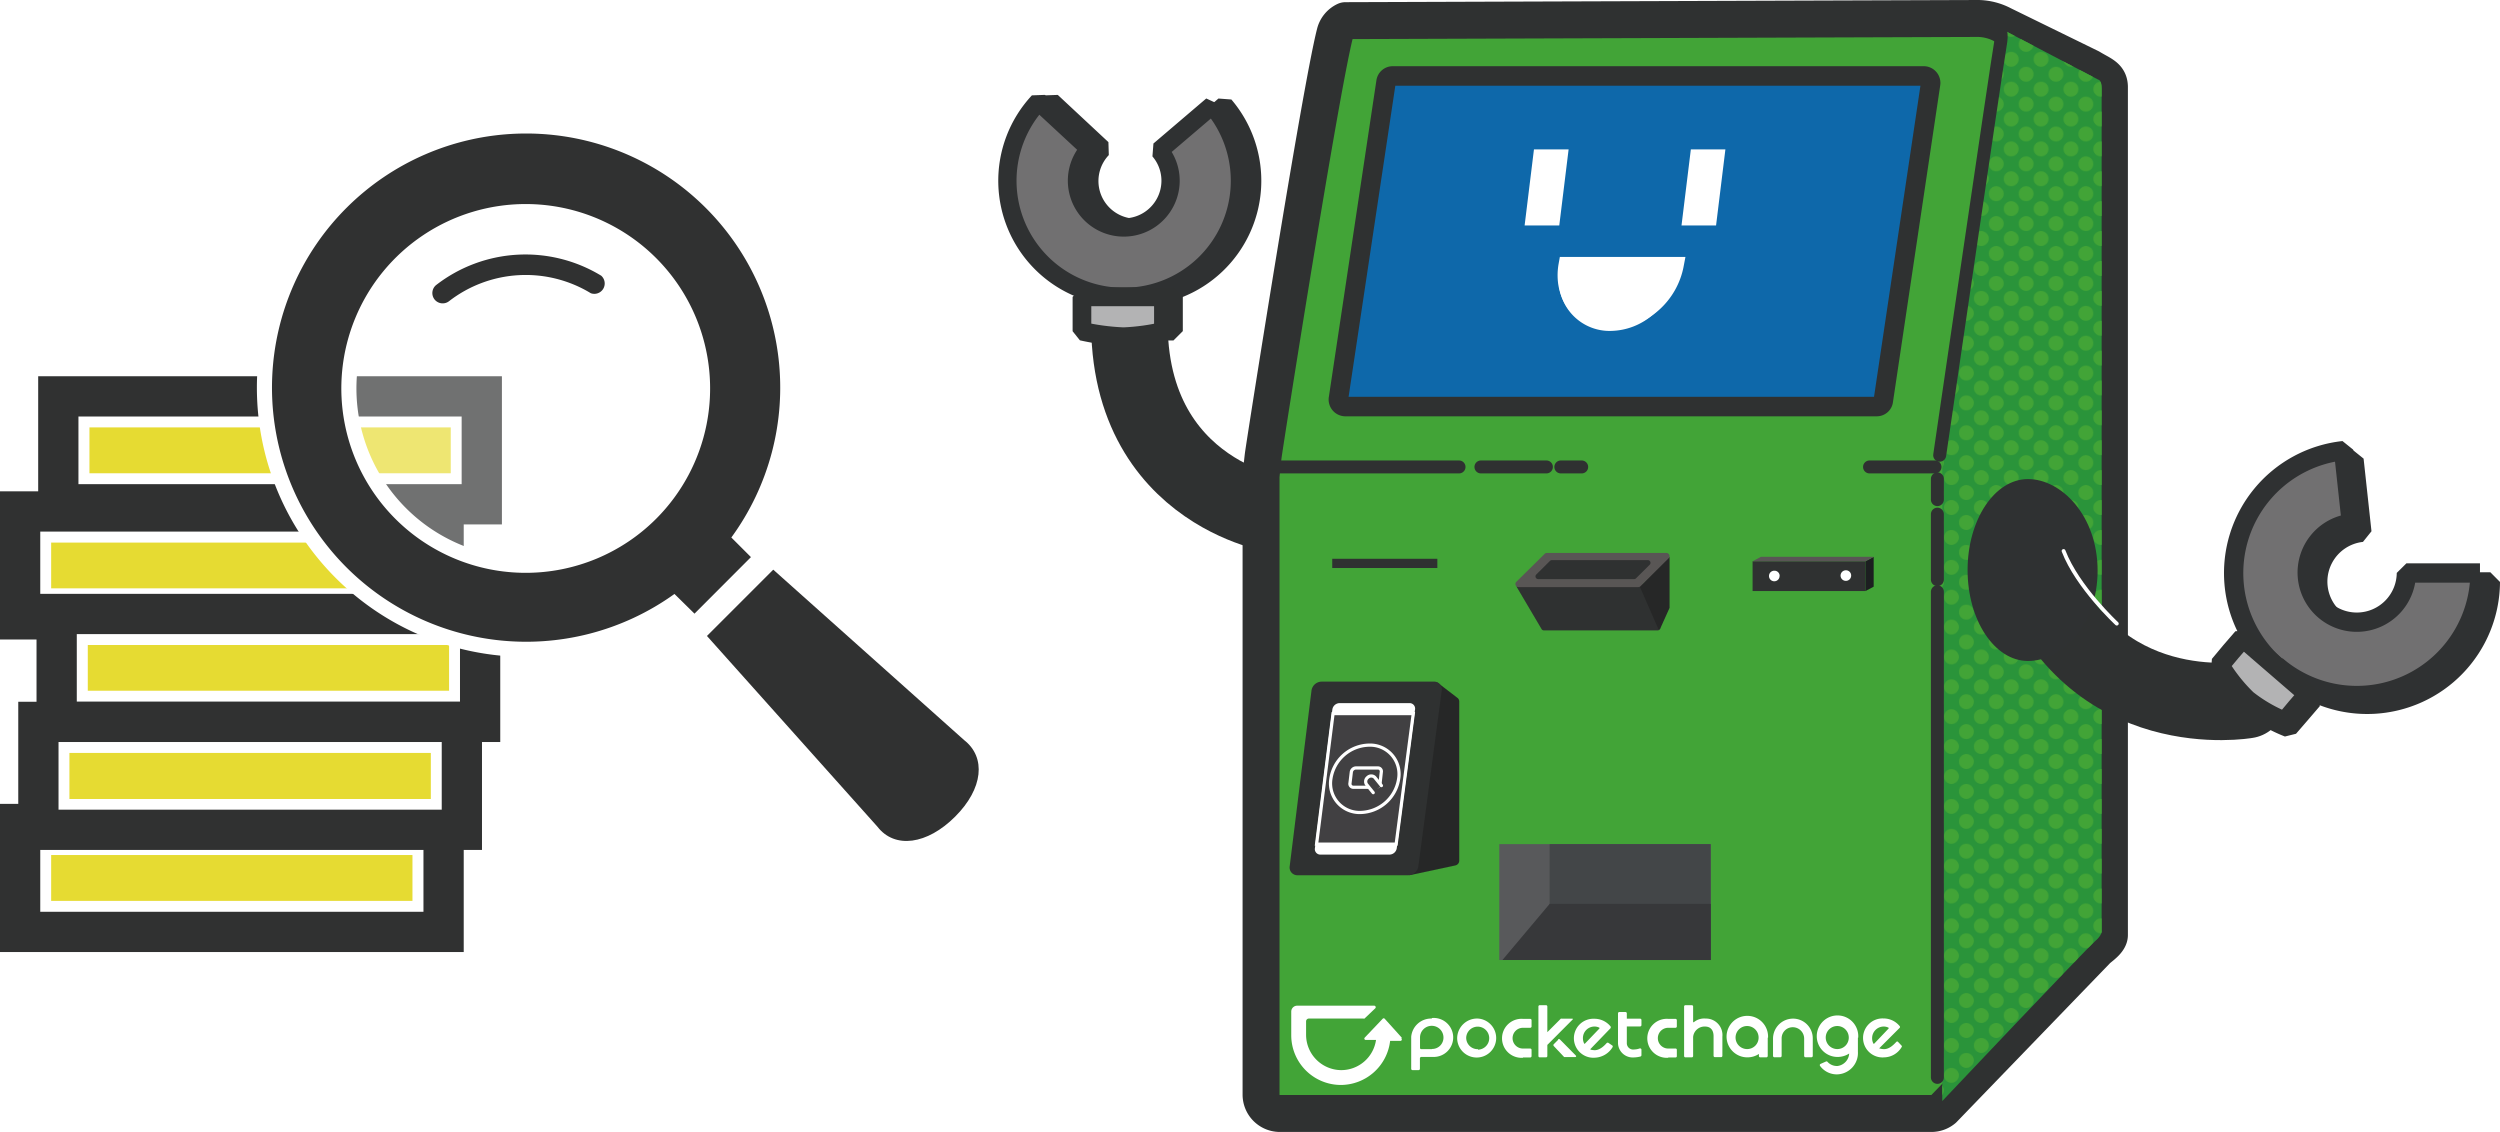 <svg xmlns="http://www.w3.org/2000/svg" xmlns:xlink="http://www.w3.org/1999/xlink" viewBox="0 0 240.93 109.08"><defs><style>.cls-1,.cls-11,.cls-17,.cls-18,.cls-21,.cls-22,.cls-24,.cls-26,.cls-32,.cls-36,.cls-4,.cls-5{fill:none;}.cls-2{clip-path:url(#clip-path);}.cls-3{fill:#42a437;}.cls-11,.cls-21,.cls-24,.cls-27,.cls-29,.cls-4,.cls-5{stroke:#2f3131;}.cls-27,.cls-29,.cls-4{stroke-linecap:square;}.cls-11,.cls-18,.cls-21,.cls-24,.cls-26,.cls-4,.cls-5{stroke-linejoin:round;}.cls-4{stroke-width:7.38px;}.cls-11,.cls-18,.cls-21,.cls-24,.cls-26,.cls-5{stroke-linecap:round;}.cls-5{stroke-width:3.56px;}.cls-6{fill:#58595b;}.cls-7{fill:#434648;}.cls-8{fill:#37383a;}.cls-30,.cls-33,.cls-9{fill:#fff;}.cls-10{fill:#0e68aa;}.cls-11{stroke-width:1.88px;}.cls-12{fill:#2f3131;}.cls-13{fill:#262727;}.cls-14{fill:#595655;}.cls-15{fill:#1c1f20;}.cls-16{fill:#414042;}.cls-17,.cls-18,.cls-22,.cls-26,.cls-30,.cls-36{stroke:#fff;}.cls-17,.cls-22,.cls-30,.cls-32{stroke-miterlimit:10;}.cls-17,.cls-18{stroke-width:0.31px;}.cls-19{fill:#2a943a;}.cls-20{fill:url(#Unnamed_Pattern_5);}.cls-21{stroke-width:1.25px;}.cls-22{stroke-width:1.78px;}.cls-23,.cls-28{fill:#717071;stroke:#2f3132;}.cls-23,.cls-27,.cls-28,.cls-29{stroke-linejoin:bevel;}.cls-23{stroke-width:1.76px;}.cls-24{stroke-width:7.45px;}.cls-25{fill:#2f3132;}.cls-26{stroke-width:0.37px;}.cls-27,.cls-29{fill:#b3b3b4;}.cls-27{stroke-width:1.8px;}.cls-28{stroke-width:1.86px;}.cls-29{stroke-width:1.91px;}.cls-30{stroke-width:1.54px;}.cls-31{fill:#e6db32;}.cls-32{stroke:#303131;stroke-width:3.88px;}.cls-33{opacity:0.31;}.cls-34{fill:#4b4b4b;}.cls-35{fill:#231815;}.cls-36{stroke-width:2.91px;}.cls-37{fill:#303131;}</style><clipPath id="clip-path"><rect class="cls-1" width="72" height="72"/></clipPath><pattern id="Unnamed_Pattern_5" data-name="Unnamed Pattern 5" width="72" height="72" patternTransform="matrix(0.08, 0, 0, -0.08, 140.54, 1585.39)" patternUnits="userSpaceOnUse" viewBox="0 0 72 72"><rect class="cls-1" width="72" height="72"/><g class="cls-2"><path class="cls-3" d="M36-9a9,9,0,0,1,9,9,9,9,0,0,1-9,9,9,9,0,0,1-9-9,9,9,0,0,1,9-9"/><path class="cls-3" d="M72-9a9,9,0,0,1,9,9,9,9,0,0,1-9,9,9,9,0,0,1-9-9,9,9,0,0,1,9-9"/><path class="cls-3" d="M36,27a9,9,0,1,1-9,9,9,9,0,0,1,9-9"/><path class="cls-3" d="M72,27a9,9,0,1,1-9,9,9,9,0,0,1,9-9"/><path class="cls-3" d="M54,9a9,9,0,1,1-9,9,9,9,0,0,1,9-9"/><path class="cls-3" d="M18,9a9,9,0,1,1-9,9,9,9,0,0,1,9-9"/><path class="cls-3" d="M54,45a9,9,0,1,1-9,9,9,9,0,0,1,9-9"/><path class="cls-3" d="M18,45a9,9,0,1,1-9,9,9,9,0,0,1,9-9"/><path class="cls-3" d="M0-9A9,9,0,0,1,9,0,9,9,0,0,1,0,9,9,9,0,0,1-9,0,9,9,0,0,1,0-9"/><path class="cls-3" d="M0,27a9,9,0,0,1,9,9,9,9,0,0,1-9,9A9,9,0,0,1,0,27"/><path class="cls-3" d="M36,63a9,9,0,1,1-9,9,9,9,0,0,1,9-9"/><path class="cls-3" d="M72,63a9,9,0,1,1-9,9,9,9,0,0,1,9-9"/><path class="cls-3" d="M0,63a9,9,0,0,1,9,9,9,9,0,0,1-9,9A9,9,0,0,1,0,63"/></g></pattern></defs><g id="レイヤー_2" data-name="レイヤー 2"><g id="_6_結果確認" data-name="6：結果確認"><path class="cls-4" d="M122.84,49.55S106,46.86,109.26,26"/><path class="cls-3" d="M201.44,6.52,193,2.39a5.25,5.25,0,0,0-2.34-.61l-61,.21a1.83,1.83,0,0,0-1,1.2c-1.42,5.53-6.75,39.42-6.92,40.71-.09.73-.21,2-.21,2v59.59a1.82,1.82,0,0,0,1.83,1.82h62.75a1.81,1.81,0,0,0,1.18-.42l14.86-15.39c.41-.34,1.14-.85,1.14-1.39V8.35c0-1-.76-1.18-1.82-1.83"/><path class="cls-5" d="M201.44,6.52,193,2.39a5.25,5.25,0,0,0-2.34-.61l-61,.21a1.83,1.83,0,0,0-1,1.2c-1.42,5.53-6.75,39.42-6.92,40.71-.09.73-.21,2-.21,2v59.59a1.82,1.82,0,0,0,1.83,1.82h62.75a1.81,1.81,0,0,0,1.18-.42l14.86-15.39c.41-.34,1.14-.85,1.14-1.39V8.35C203.26,7.34,202.5,7.17,201.44,6.52Z"/><rect class="cls-6" x="144.49" y="81.35" width="20.38" height="11.17"/><rect class="cls-7" x="149.34" y="81.35" width="15.52" height="11.17"/><polygon class="cls-8" points="164.87 92.52 144.79 92.52 149.34 87.11 164.87 87.11 164.87 92.52"/><path class="cls-9" d="M135.09,100l-1.65-1.83a.13.13,0,0,0-.18,0L131.52,100a.13.13,0,0,0,.09.22h1a3.39,3.39,0,0,1-3.35,2.91h0a3.41,3.41,0,0,1-3.39-3.39V98.44a.27.27,0,0,1,.28-.28h5.25a.12.12,0,0,0,.1,0l1.05-1a.15.15,0,0,0-.1-.24H125a.57.57,0,0,0-.56.57v2.29a4.79,4.79,0,0,0,4.78,4.78h0a4.8,4.8,0,0,0,4.75-4.25h1a.13.13,0,0,0,.09-.22"/><path class="cls-9" d="M183.27,100.78a.1.1,0,0,1,0,.12,2,2,0,0,1-1.67,1,1.88,1.88,0,1,1-.09-3.75,2,2,0,0,1,1.59.77.07.07,0,0,1,0,.06.2.2,0,0,1,0,.05l-2,2a1.71,1.71,0,0,0,.47.08c.52,0,.95-.45,1.19-.71a.11.11,0,0,1,.15,0ZM182,99.13a.06.06,0,0,0,0-.09,1,1,0,0,0-.44-.11,1.12,1.12,0,0,0-1.14,1.12,1.17,1.17,0,0,0,.12.52.06.06,0,0,0,.09,0Z"/><path class="cls-9" d="M160.77,101.91h.71a.12.12,0,0,0,.12-.13v-.6a.12.12,0,0,0-.12-.13h-.71a1,1,0,1,1,0-2h.7a.13.13,0,0,0,.13-.13v-.6a.13.13,0,0,0-.13-.13h-.7a1.88,1.88,0,1,0,0,3.75Z"/><path class="cls-9" d="M179.08,100a2,2,0,1,0-2,1.86,2.05,2.05,0,0,0,1.13-.33,1.29,1.29,0,0,1-1.11,1.2,1.22,1.22,0,0,1-1-.42.13.13,0,0,0-.15,0l-.5.22a.13.13,0,0,0-.05.19,2,2,0,0,0,1.65.82,2.06,2.06,0,0,0,2-2.18V100m-2,1.1a1.11,1.11,0,1,1,1.12-1.1,1.1,1.1,0,0,1-1.12,1.1"/><path class="cls-9" d="M164.37,98.16a1.56,1.56,0,0,0-1.13.35,0,0,0,0,1-.07,0V97a.13.13,0,0,0-.13-.13h-.61a.13.13,0,0,0-.13.13v4.77a.13.13,0,0,0,.13.13h.6a.13.13,0,0,0,.14-.13V99.93a1.11,1.11,0,0,1,1.14-1c.62,0,.83.44.83.93v1.89a.13.13,0,0,0,.13.13h.59a.13.13,0,0,0,.13-.13V99.9a1.59,1.59,0,0,0-1.62-1.74"/><path class="cls-9" d="M170.39,100v0h0a2,2,0,1,0-2,1.9,2,2,0,0,0,1.12-.33v.2a.13.13,0,0,0,.13.13h.58a.14.14,0,0,0,.14-.13V100h0m-2,1.1a1.11,1.11,0,1,1,1.12-1.1,1.1,1.1,0,0,1-1.12,1.1"/><path class="cls-9" d="M174.54,101.89H174a.13.13,0,0,1-.13-.13V100.1a1.1,1.1,0,0,0-1-1.1,1.07,1.07,0,0,0-1.17,1.07v1.69a.13.13,0,0,1-.13.13H171a.13.13,0,0,1-.13-.13v-1.65a1.93,1.93,0,0,1,1.83-1.94,1.9,1.9,0,0,1,2,1.9v1.69a.13.13,0,0,1-.13.13"/><path class="cls-9" d="M151.49,98.17h-1a.09.09,0,0,0-.07,0l-1.3,1.3V97a.13.13,0,0,0-.13-.13h-.6a.13.13,0,0,0-.13.13v4.77a.13.13,0,0,0,.13.13h.6a.13.13,0,0,0,.13-.13V100.7l2.43-2.44a.05.05,0,0,0,0-.09"/><path class="cls-9" d="M142.43,98.16a1.88,1.88,0,1,1-2,1.88,1.92,1.92,0,0,1,2-1.88m0,3A1.11,1.11,0,1,0,141.3,100a1.1,1.1,0,0,0,1.13,1.11"/><path class="cls-9" d="M155.4,100.77a.14.14,0,0,1,0,.16,2.09,2.09,0,0,1-1.67,1,1.88,1.88,0,1,1-.08-3.75,2,2,0,0,1,1.58.76.19.19,0,0,1,0,.07s0,0,0,.06l-1.93,2a.05.05,0,0,0,0,.09,2.06,2.06,0,0,0,.38.05c.5,0,.93-.43,1.16-.69a.14.14,0,0,1,.19,0Zm-1.27-1.64a.06.06,0,0,0,0-.09,1,1,0,0,0-.45-.11,1.11,1.11,0,0,0-1.13,1.12,1.17,1.17,0,0,0,.12.52.05.05,0,0,0,.08,0Z"/><path class="cls-9" d="M146.77,101.91h.7a.13.13,0,0,0,.13-.13v-.6a.13.13,0,0,0-.13-.13h-.7a1,1,0,1,1,0-2h.7a.13.13,0,0,0,.13-.13v-.6a.13.13,0,0,0-.13-.13h-.7a1.88,1.88,0,1,0,0,3.75Z"/><path class="cls-9" d="M138,98.16a1.93,1.93,0,0,0-2,1.76V103a.13.13,0,0,0,.13.13h.58a.13.13,0,0,0,.13-.13v-1a.14.14,0,0,1,.13-.14h1.15a1.88,1.88,0,1,0-.14-3.75m0,3h-1a.12.12,0,0,1-.13-.12v-1a1.13,1.13,0,0,1,2.26,0,1.09,1.09,0,0,1-1.09,1.1"/><path class="cls-9" d="M150.16,100.21l-.42.42a.13.13,0,0,0,0,.18l1,1.06a.13.13,0,0,0,.07,0h1a.08.08,0,0,0,.06-.14l-1.54-1.56a.13.13,0,0,0-.18,0"/><path class="cls-9" d="M156.06,97.53h.59a.13.13,0,0,1,.13.13v.51h1.28a.13.13,0,0,1,.13.13v.49a.13.13,0,0,1-.13.13h-1.28v1.62a.61.61,0,0,0,.7.6,1.68,1.68,0,0,0,.54-.1.13.13,0,0,1,.17.12v.53a.14.14,0,0,1-.1.13,3,3,0,0,1-.68.09,1.42,1.42,0,0,1-1.48-1.37V97.66a.13.13,0,0,1,.13-.13"/><path class="cls-10" d="M180.89,39.18H129.61a.68.68,0,0,1-.61-.83l4.58-30.49a.65.65,0,0,1,.61-.54h51.24a.67.67,0,0,1,.62.79L181.5,38.6a.63.63,0,0,1-.61.58"/><path class="cls-11" d="M180.89,39.18H129.61a.68.68,0,0,1-.61-.83l4.58-30.49a.65.65,0,0,1,.61-.54h51.24a.67.67,0,0,1,.62.79L181.5,38.6A.63.63,0,0,1,180.89,39.18Z"/><rect class="cls-12" x="128.39" y="53.85" width="10.13" height="0.89"/><path class="cls-12" d="M158.26,56.28H146.41a.23.23,0,0,0-.21.34l2.36,4a.24.24,0,0,0,.21.13h11a.23.23,0,0,0,.2-.34l-1.51-4a.23.23,0,0,0-.21-.13"/><path class="cls-13" d="M158.05,56.53l2.66-2.85a.11.11,0,0,1,.19.08v4.82a.06.06,0,0,1,0,0l-.9,2a.11.11,0,0,1-.2,0l-1.75-4a.13.13,0,0,1,0-.12"/><path class="cls-14" d="M157.88,56.58H146.34a.3.3,0,0,1-.21-.51l2.73-2.69a.27.27,0,0,1,.2-.09H160.6a.3.3,0,0,1,.21.51l-2.72,2.7a.32.32,0,0,1-.21.08"/><path class="cls-12" d="M157.48,55.81h-9.24a.26.26,0,0,1-.18-.45l1.32-1.31a.23.23,0,0,1,.18-.07h9.23a.26.26,0,0,1,.19.45l-1.32,1.31a.24.24,0,0,1-.18.07"/><rect class="cls-12" x="168.9" y="54.09" width="10.88" height="2.87"/><polygon class="cls-15" points="179.78 56.96 180.57 56.54 180.57 53.67 179.78 54.09 179.78 56.96"/><polygon class="cls-14" points="180.57 53.66 169.7 53.66 168.9 54.09 179.78 54.09 180.57 53.66"/><path class="cls-9" d="M171.5,55.47A.51.51,0,1,1,171,55a.5.5,0,0,1,.51.51"/><path class="cls-9" d="M178.4,55.47a.51.51,0,1,1-.51-.51.5.5,0,0,1,.51.51"/><path class="cls-13" d="M138.51,65.76l1.94,1.49a.44.44,0,0,1,.18.36V82.94a.47.47,0,0,1-.36.46l-4.44.95Z"/><path class="cls-12" d="M135.69,84.35H125.05a.75.75,0,0,1-.76-.87l2.1-16.92a1,1,0,0,1,1-.87h10.79a.74.74,0,0,1,.76.87l-2.25,16.92a1,1,0,0,1-1,.87"/><path class="cls-9" d="M133.91,82.36h-6.65a.53.53,0,0,1-.54-.62l1.68-13.36a.72.72,0,0,1,.7-.62h6.73a.53.53,0,0,1,.54.62l-1.76,13.36a.72.72,0,0,1-.7.62"/><polygon class="cls-16" points="134.55 81.35 126.88 81.35 128.47 68.77 136.2 68.77 134.55 81.35"/><polygon class="cls-17" points="134.55 81.35 126.88 81.35 128.47 68.77 136.2 68.77 134.55 81.35"/><path class="cls-16" d="M134.79,75.06a3.81,3.81,0,0,1-3.68,3.24,2.8,2.8,0,0,1-2.85-3.24,3.8,3.8,0,0,1,3.68-3.25,2.79,2.79,0,0,1,2.85,3.25"/><path class="cls-17" d="M134.79,75.06a3.81,3.81,0,0,1-3.68,3.24,2.8,2.8,0,0,1-2.85-3.24,3.8,3.8,0,0,1,3.68-3.25A2.79,2.79,0,0,1,134.79,75.06Z"/><path class="cls-17" d="M132.54,75.87h-2.1a.33.33,0,0,1-.34-.39l.13-1.08a.46.46,0,0,1,.45-.39h2.1a.33.33,0,0,1,.34.39L133,75.48A.45.45,0,0,1,132.54,75.87Z"/><path class="cls-16" d="M132.34,76.39l-.64-.79a.5.5,0,0,1,.11-.68.49.49,0,0,1,.68,0l.64.79"/><path class="cls-18" d="M132.34,76.39l-.64-.79a.5.5,0,0,1,.11-.68.49.49,0,0,1,.68,0l.64.79"/><path class="cls-19" d="M193,2.85l9.22,4.83s.32,0,.32.86V89.65s.14.4-.66,1.08-14.7,15.38-14.7,15.38V44.39Z"/><path class="cls-20" d="M193,2.85l9.22,4.83s.32,0,.32.86V89.65s.14.4-.66,1.08-14.7,15.38-14.7,15.38V44.39Z"/><path class="cls-21" d="M192,2.05s1.14.28.79,2.14c-.31,1.68-5.86,39.68-5.86,39.68"/><line class="cls-21" x1="121.69" y1="45" x2="140.61" y2="45"/><line class="cls-21" x1="142.72" y1="45" x2="149.03" y2="45"/><line class="cls-21" x1="180.17" y1="45" x2="186.48" y2="45"/><line class="cls-21" x1="150.42" y1="45" x2="152.43" y2="45"/><line class="cls-21" x1="186.71" y1="103.83" x2="186.71" y2="57.03"/><line class="cls-21" x1="186.71" y1="55.86" x2="186.71" y2="49.55"/><line class="cls-21" x1="186.71" y1="48.15" x2="186.71" y2="46.15"/><polygon class="cls-9" points="150.27 21.73 146.93 21.73 147.83 14.4 151.17 14.4 150.27 21.73"/><polygon class="cls-9" points="165.38 21.73 162.05 21.73 162.95 14.4 166.28 14.4 165.38 21.73"/><path class="cls-22" d="M160.5,26.37A5.43,5.43,0,0,1,155.26,31a4,4,0,0,1-4.09-4.67"/><path class="cls-23" d="M109.52,28.61a11.19,11.19,0,0,1-8.18-18.82l4.88,4.55A4.51,4.51,0,1,0,114,17.42,4.47,4.47,0,0,0,113,14.5L118,10.16a11.19,11.19,0,0,1-8.51,18.45Z"/><path class="cls-23" d="M108.27,28.61a11.19,11.19,0,0,1-8.18-18.82L105,14.34a4.51,4.51,0,1,0,7.81,3.08,4.47,4.47,0,0,0-1.08-2.92l5.09-4.34a11.19,11.19,0,0,1-8.52,18.45Z"/><path class="cls-24" d="M216.53,67.43s-14.94,2.64-20.63-12.75"/><path class="cls-25" d="M202.15,55c0,5.31-3.5,8.7-6.71,8.7s-5.82-3.92-5.82-8.76,2.6-8.77,5.82-8.77S202.15,49.7,202.15,55Z"/><path class="cls-26" d="M204,60.1s-3.79-3.51-5.13-7"/><rect class="cls-27" x="105.24" y="28.61" width="7.85" height="3.3"/><path class="cls-27" d="M112.14,31.92a20.38,20.38,0,0,1-3.87.53,22.26,22.26,0,0,1-4-.53V28.61h7.85v3.31Z"/><path class="cls-28" d="M220.38,65.08a11.86,11.86,0,0,1,6.48-20.78l.76,7a4.78,4.78,0,1,0,4.14,7.88,4.82,4.82,0,0,0,1.16-3.1l7.08,0a11.87,11.87,0,0,1-19.62,8.92Z"/><path class="cls-28" d="M219.38,64.22a11.87,11.87,0,0,1,6.47-20.79l.76,7a4.78,4.78,0,1,0,5.3,4.79l7.09,0a11.87,11.87,0,0,1-19.62,8.93Z"/><path class="cls-29" d="M220.55,70.09A14.6,14.6,0,0,1,216.88,68a15.52,15.52,0,0,1-2.63-3.31l1.14-1.33L216.53,62l3.15,2.71,3.16,2.72-1.14,1.33Z"/><path class="cls-29" d="M220.2,69.55a14.78,14.78,0,0,1-3.67-2.12,16.11,16.11,0,0,1-2.63-3.32L215,62.79l1.15-1.33,3.15,2.72,3.15,2.72-1.14,1.32Z"/><path class="cls-30" d="M161.5,25.53l-10.53,0c-.54,3,1.38,5.48,4.29,5.47A6.74,6.74,0,0,0,161.5,25.53Z"/><rect class="cls-31" x="3.44" y="50.79" width="37.81" height="7.41"/><path class="cls-9" d="M39.75,52.29V56.7H4.93V52.29H39.75m3-3H1.94V59.7H42.75V49.29Z"/><rect class="cls-32" x="1.94" y="49.29" width="40.81" height="10.4"/><rect class="cls-31" x="3.44" y="80.9" width="37.81" height="7.41"/><path class="cls-9" d="M39.75,82.4v4.42H4.93V82.4H39.75m3-3H1.94v10.4H42.75V79.41Z"/><rect class="cls-32" x="1.94" y="79.41" width="40.81" height="10.4"/><rect class="cls-31" x="6.96" y="60.66" width="37.82" height="7.41"/><path class="cls-9" d="M43.28,62.16v4.41H8.46V62.16H43.28m3-3H5.46v10.4H46.27V59.17Z"/><rect class="cls-32" x="5.46" y="59.17" width="40.81" height="10.4"/><rect class="cls-31" x="7.12" y="39.7" width="37.82" height="7.41"/><path class="cls-9" d="M43.44,41.19v4.42H8.62V41.19H43.44m3-3H5.62V48.6H46.43V38.2Z"/><rect class="cls-32" x="5.62" y="38.2" width="40.81" height="10.4"/><rect class="cls-31" x="5.2" y="71.06" width="37.82" height="7.41"/><path class="cls-9" d="M41.52,72.56V77H6.69V72.56H41.52m3-3H3.7V80H44.51V69.57Z"/><rect class="cls-32" x="3.7" y="69.57" width="40.81" height="10.4"/><circle class="cls-33" cx="50.41" cy="35.35" r="19.49"/><path class="cls-34" d="M66.93,59.14l5.44-5.45L70.48,51.8A24.49,24.49,0,1,0,65,57.24ZM38.1,50a17.77,17.77,0,1,1,25.13,0A17.77,17.77,0,0,1,38.1,50Z"/><path class="cls-34" d="M41.88,28.86a1,1,0,0,0,1.39.17,12.07,12.07,0,0,1,13.67-.77h0a1,1,0,0,0,1-1.69,14.05,14.05,0,0,0-15.92.91A1,1,0,0,0,41.88,28.86Z"/><path class="cls-34" d="M92.05,78.7c2.7-2.7,3-5.71.86-7.38L74.52,54.9l-6.39,6.39L84.56,79.67C86.23,81.83,89.35,81.4,92.05,78.7Z"/><path class="cls-35" d="M66.93,59.14l5.44-5.45L70.48,51.8A24.49,24.49,0,1,0,65,57.24ZM38.1,50a17.77,17.77,0,1,1,25.13,0A17.77,17.77,0,0,1,38.1,50Z"/><path class="cls-35" d="M41.88,28.86a1,1,0,0,0,1.39.17,12.07,12.07,0,0,1,13.67-.77h0a1,1,0,0,0,1-1.69,14.05,14.05,0,0,0-15.92.91A1,1,0,0,0,41.88,28.86Z"/><path class="cls-35" d="M92.05,78.7c2.7-2.7,3-5.71.86-7.38L74.52,54.9l-6.39,6.39L84.56,79.67C86.23,81.83,89.35,81.4,92.05,78.7Z"/><path class="cls-36" d="M66.93,59.14l5.44-5.45L70.48,51.8A24.49,24.49,0,1,0,65,57.24ZM38.1,50a17.77,17.77,0,1,1,25.13,0A17.77,17.77,0,0,1,38.1,50Z"/><path class="cls-36" d="M41.88,28.86a1,1,0,0,0,1.39.17,12.07,12.07,0,0,1,13.67-.77h0a1,1,0,0,0,1-1.69,14.05,14.05,0,0,0-15.92.91A1,1,0,0,0,41.88,28.86Z"/><path class="cls-36" d="M92.05,78.7c2.7-2.7,3-5.71.86-7.38L74.52,54.9l-6.39,6.39L84.56,79.67C86.23,81.83,89.35,81.4,92.05,78.7Z"/><path class="cls-37" d="M66.93,59.14l5.44-5.45L70.48,51.8A24.49,24.49,0,1,0,65,57.24ZM38.1,50a17.77,17.77,0,1,1,25.13,0A17.77,17.77,0,0,1,38.1,50Z"/><path class="cls-37" d="M41.88,28.86a1,1,0,0,0,1.39.17,12.07,12.07,0,0,1,13.67-.77h0a1,1,0,0,0,1-1.69,14.05,14.05,0,0,0-15.92.91A1,1,0,0,0,41.88,28.86Z"/><path class="cls-37" d="M92.05,78.7c2.7-2.7,3-5.71.86-7.38L74.52,54.9l-6.39,6.39L84.56,79.67C86.23,81.83,89.35,81.4,92.05,78.7Z"/></g></g></svg>